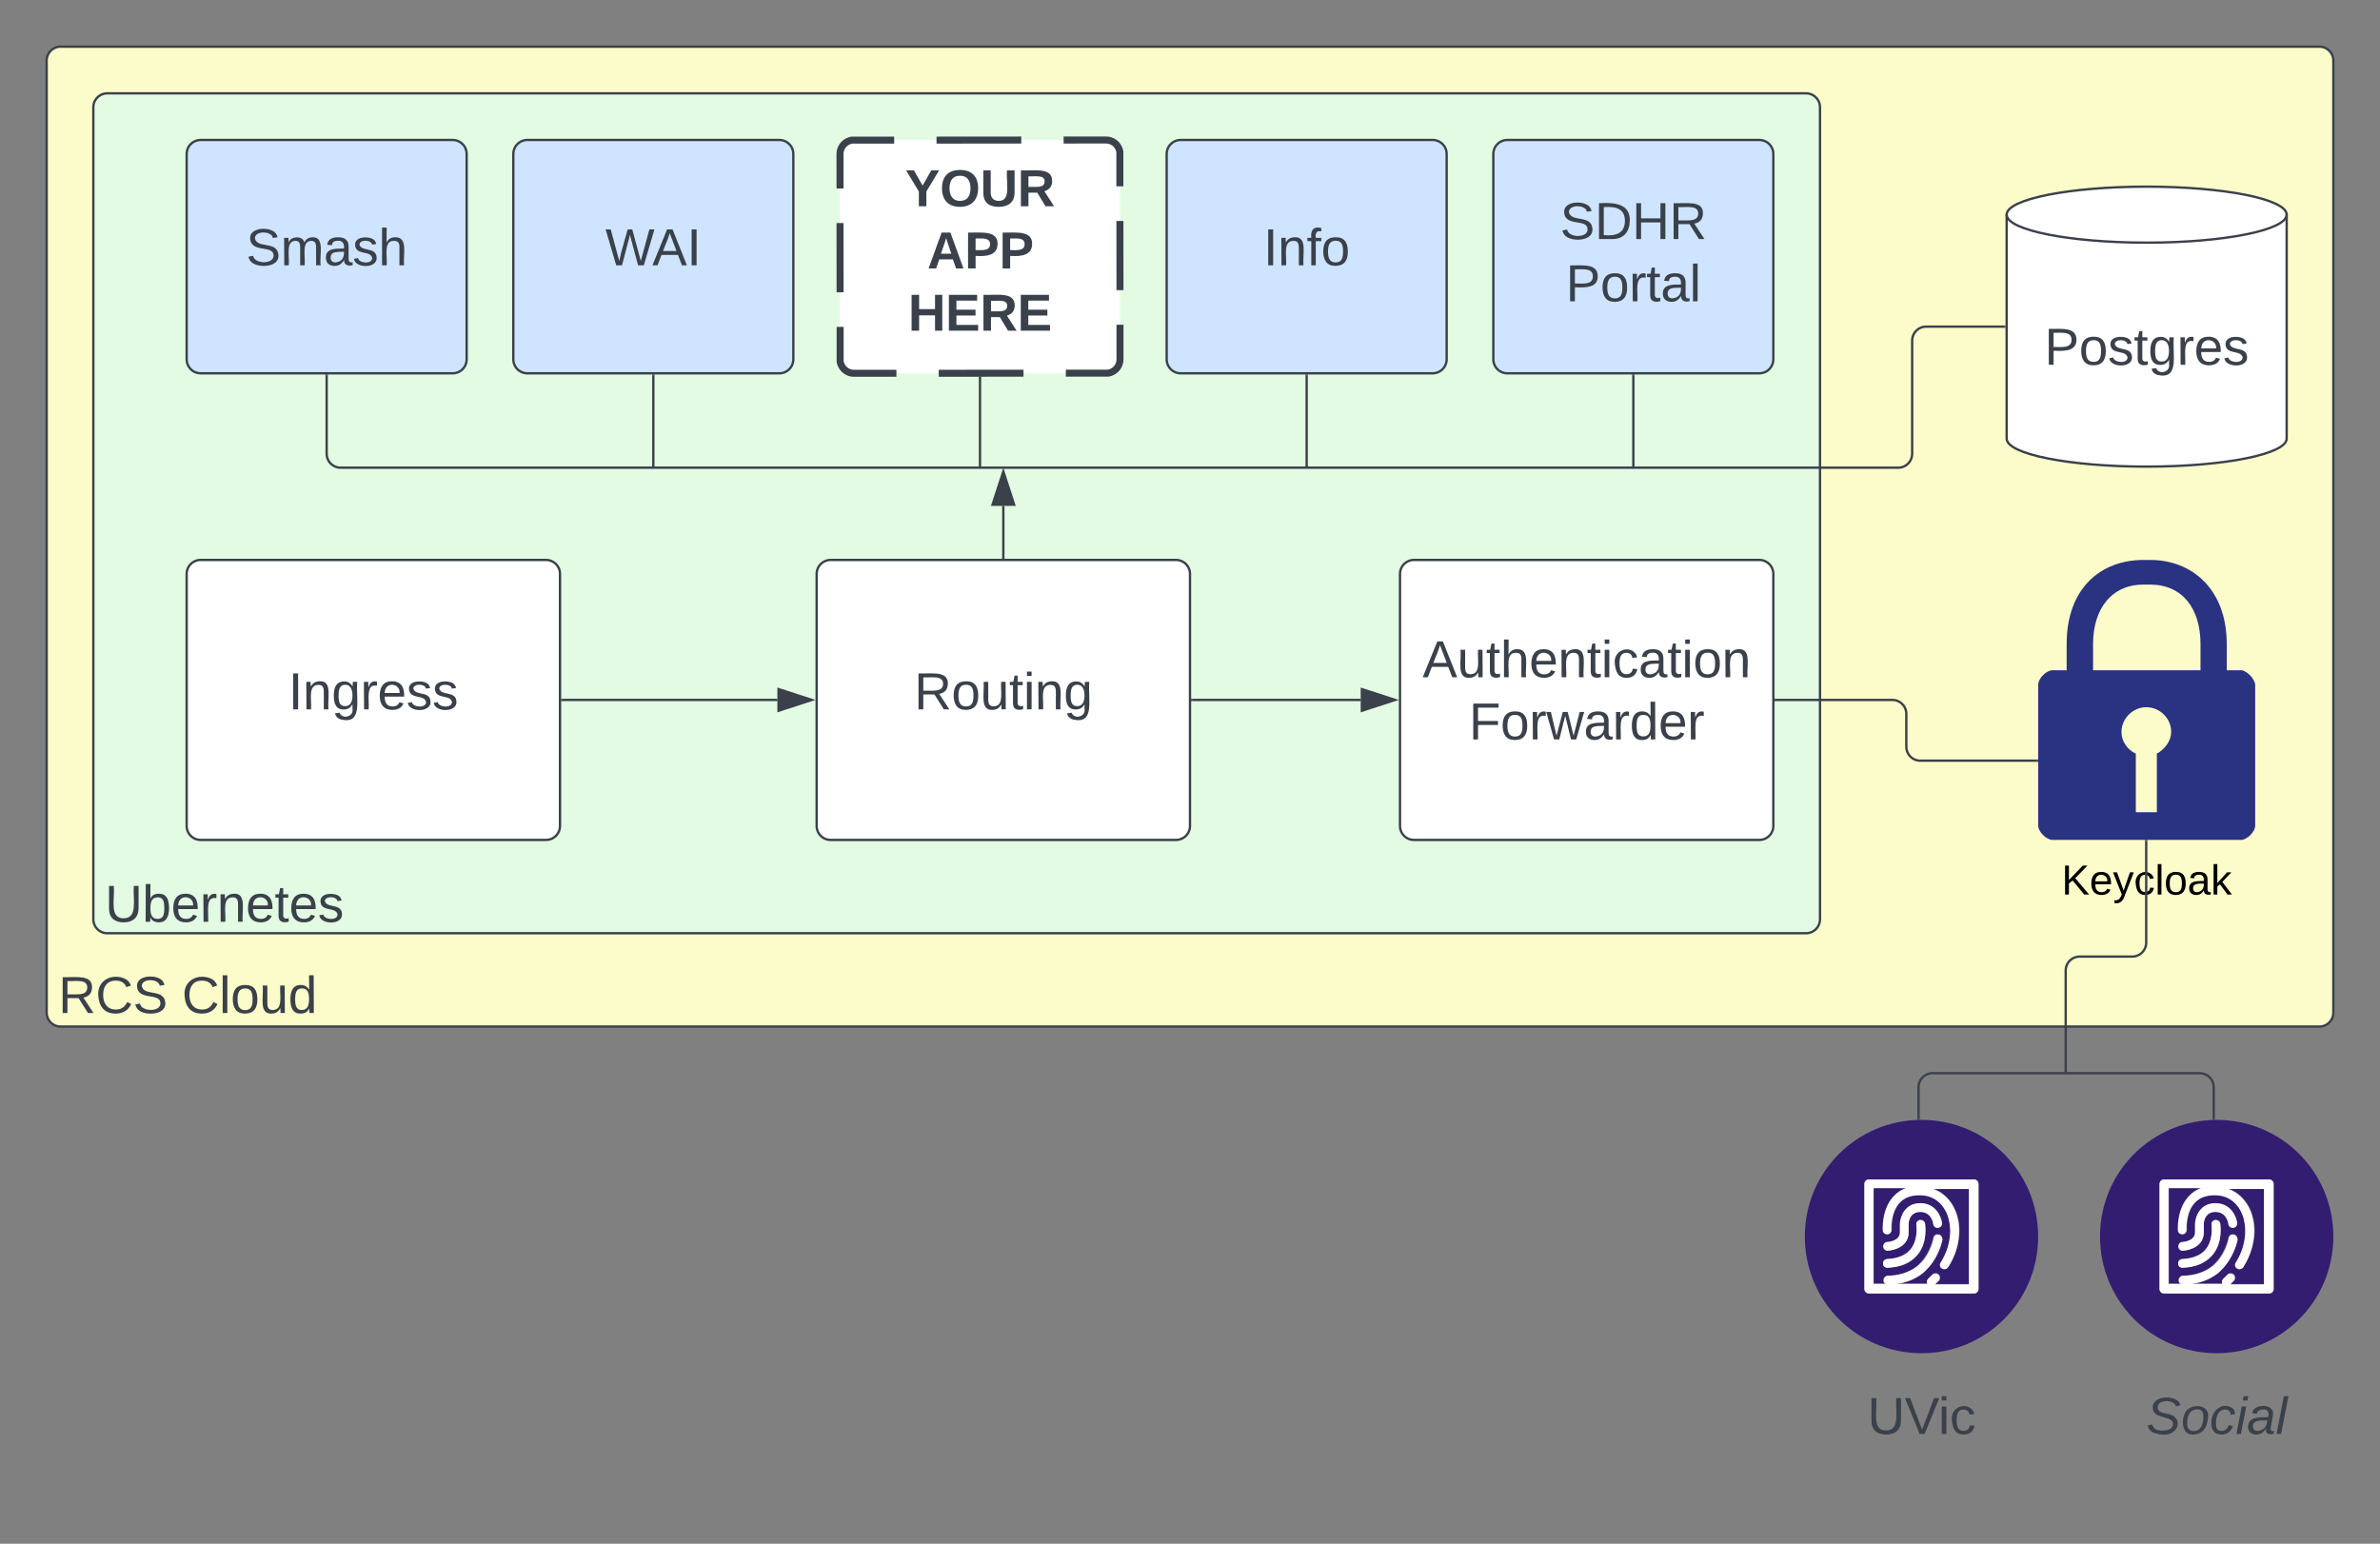 <?xml version="1.0" encoding="utf-8" ?>
<!DOCTYPE svg PUBLIC "-//W3C//DTD SVG 1.1//EN" "http://www.w3.org/Graphics/SVG/1.1/DTD/svg11.dtd">
<svg xmlns="http://www.w3.org/2000/svg" xmlns:xlink="http://www.w3.org/1999/xlink" xmlns:lucid="lucid" width="1020" height="661.67"><rect width="100%" height="100%" fill="#808080" stroke="none"/><g transform="translate(-220 -240)"><path d="M240 266a6 6 0 0 1 6-6h968a6 6 0 0 1 6 6v408a6 6 0 0 1-6 6H246a6 6 0 0 1-6-6z" stroke="#3a414a" fill="#fcfcca"/><use xlink:href="#a" transform="matrix(1,0,0,1,245,265) translate(0 409.194)"/><use xlink:href="#b" transform="matrix(1,0,0,1,245,265) translate(52.963 409.194)"/><path d="M260 286a6 6 0 0 1 6-6h728a6 6 0 0 1 6 6v348a6 6 0 0 1-6 6H266a6 6 0 0 1-6-6z" stroke="#3a414a" fill="#e3fae3"/><use xlink:href="#c" transform="matrix(1,0,0,1,265,285) translate(0 350.088)"/><path d="M300 306a6 6 0 0 1 6-6h108a6 6 0 0 1 6 6v88a6 6 0 0 1-6 6H306a6 6 0 0 1-6-6z" stroke="#3a414a" fill="#cfe4ff"/><use xlink:href="#d" transform="matrix(1,0,0,1,305,305) translate(20.463 48.715)"/><path d="M440 306a6 6 0 0 1 6-6h108a6 6 0 0 1 6 6v88a6 6 0 0 1-6 6H446a6 6 0 0 1-6-6z" stroke="#3a414a" fill="#cfe4ff"/><use xlink:href="#e" transform="matrix(1,0,0,1,445,305) translate(34.444 48.715)"/><path d="M580 306a6 6 0 0 1 6-6h108a6 6 0 0 1 6 6v88a6 6 0 0 1-6 6H586a6 6 0 0 1-6-6z" fill="#fff"/><path d="M621.37 300.05l36.32-.03m18.14 0L694 300l.94.07.9.22.88.35.8.5.72.6.6.72.5.8.37.88.23.9v14.83m.02 14.83l.03 29.65m0 14.83L700 394l-.07.94-.22.9-.35.88-.5.8-.6.72-.72.6-.8.5-.88.37-.9.23h-18.17m-18.15.02l-36.32.03m-18.14 0L586 400l-.94-.07-.9-.22-.88-.35-.8-.5-.72-.6-.6-.72-.5-.8-.37-.88-.23-.9V380.1m-.02-14.83l-.03-29.65m0-14.83L580 306l.07-.94.22-.9.35-.88.5-.8.6-.72.72-.6.8-.5.88-.37.9-.23h18.17" stroke="#3a414a" stroke-width="3" fill="none"/><use xlink:href="#f" transform="matrix(1,0,0,1,585,305) translate(22.963 23.403)"/><use xlink:href="#g" transform="matrix(1,0,0,1,585,305) translate(32.407 50.069)"/><use xlink:href="#h" transform="matrix(1,0,0,1,585,305) translate(24.198 76.736)"/><path d="M720 306a6 6 0 0 1 6-6h108a6 6 0 0 1 6 6v88a6 6 0 0 1-6 6H726a6 6 0 0 1-6-6z" stroke="#3a414a" fill="#cfe4ff"/><use xlink:href="#i" transform="matrix(1,0,0,1,725,305) translate(36.481 48.715)"/><path d="M860 306a6 6 0 0 1 6-6h108a6 6 0 0 1 6 6v88a6 6 0 0 1-6 6H866a6 6 0 0 1-6-6z" stroke="#3a414a" fill="#cfe4ff"/><use xlink:href="#j" transform="matrix(1,0,0,1,865,305) translate(23.611 37.465)"/><use xlink:href="#k" transform="matrix(1,0,0,1,865,305) translate(26.049 64.132)"/><path d="M1200 428c0 6.63-26.86 12-60 12s-60-5.37-60-12v-96c0-6.63 26.86-12 60-12s60 5.37 60 12z" stroke="#3a414a" fill="#fff"/><path d="M1200 332c0 6.63-26.86 12-60 12s-60-5.37-60-12" stroke="#3a414a" fill="none"/><use xlink:href="#l" transform="matrix(1,0,0,1,1085,349) translate(11.204 47.34)"/><path d="M360 400.96v33.5a6 6 0 0 0 6 6h667.5a6 6 0 0 0 6-6V386a6 6 0 0 1 6-6h33.5" stroke="#3a414a" fill="none"/><path d="M360.5 400.98h-1v-.52h1zM1079.5 380.5h-.5v-1h.5z" stroke="#3a414a" stroke-width=".05" fill="#3a414a"/><path d="M500 400.96v39" stroke="#3a414a" fill="none"/><path d="M500.5 400.98h-1v-.52h1z" stroke="#3a414a" stroke-width=".05" fill="#3a414a"/><path d="M500 439.95v.5M640 401.96v38" stroke="#3a414a" fill="none"/><path d="M640.5 401.98h-1v-.52h1z" stroke="#3a414a" stroke-width=".05" fill="#3a414a"/><path d="M640 439.95v.5M780 400.96v39" stroke="#3a414a" fill="none"/><path d="M780.5 400.98h-1v-.52h1z" stroke="#3a414a" stroke-width=".05" fill="#3a414a"/><path d="M780 439.95v.5" stroke="#3a414a" fill="none"/><path d="M820 486a6 6 0 0 1 6-6h148a6 6 0 0 1 6 6v108a6 6 0 0 1-6 6H826a6 6 0 0 1-6-6z" stroke="#3a414a" fill="#fff"/><use xlink:href="#m" transform="matrix(1,0,0,1,825,485) translate(4.691 45.278)"/><use xlink:href="#n" transform="matrix(1,0,0,1,825,485) translate(24.537 71.944)"/><path d="M300 486a6 6 0 0 1 6-6h148a6 6 0 0 1 6 6v108a6 6 0 0 1-6 6H306a6 6 0 0 1-6-6z" stroke="#3a414a" fill="#fff"/><use xlink:href="#o" transform="matrix(1,0,0,1,305,485) translate(38.611 59.028)"/><path d="M570 486a6 6 0 0 1 6-6h148a6 6 0 0 1 6 6v108a6 6 0 0 1-6 6H576a6 6 0 0 1-6-6z" stroke="#3a414a" fill="#fff"/><use xlink:href="#p" transform="matrix(1,0,0,1,575,485) translate(36.79 59.028)"/><path d="M980.96 540H1031a6 6 0 0 1 6 6v14.04a6 6 0 0 0 6 6h50" stroke="#3a414a" fill="none"/><path d="M980.98 540.5h-.52v-1h.52zM1093.5 566.54h-.5v-1h.5z" stroke="#3a414a" stroke-width=".05" fill="#3a414a"/><path d="M730.96 540h72.2" stroke="#3a414a" fill="none"/><path d="M730.98 540.5h-.52v-1h.52z" stroke="#3a414a" stroke-width=".05" fill="#3a414a"/><path d="M817.92 540l-14.27 4.64v-9.28z" stroke="#3a414a" fill="#3a414a"/><path d="M460.96 540h92.2" stroke="#3a414a" fill="none"/><path d="M460.98 540.5h-.52v-1h.52z" stroke="#3a414a" stroke-width=".05" fill="#3a414a"/><path d="M567.92 540l-14.27 4.64v-9.28z" stroke="#3a414a" fill="#3a414a"/><path d="M920 400.96v39" stroke="#3a414a" fill="none"/><path d="M920.5 400.98h-1v-.52h1z" stroke="#3a414a" stroke-width=".05" fill="#3a414a"/><path d="M920 439.95v.5M650 479.04v-22.2" stroke="#3a414a" fill="none"/><path d="M650.5 479.54h-1v-.52h1z" stroke="#3a414a" stroke-width=".05" fill="#3a414a"/><path d="M650 442.08l4.64 14.27h-9.28z" stroke="#3a414a" fill="#3a414a"/><path d="M1180.45 527.28h-6.14V516c0-23.76-15.15-36-32.8-36h-2.9c-18.03 0-32.9 11.88-32.9 36v11.28h-6.06c-2.6 0-6.13 3.48-6.13 6.12v60.48c0 2.64 3.54 6.12 6.14 6.12h80.72c2.6 0 6.13-3.48 6.13-6.12V533.4c-.3-2.64-3.82-6.12-6.05-6.12zm-36.08 35.76v25.08h-9.02v-25.08c-3.53-1.68-6.14-5.16-6.14-9.36 0-5.76 4.94-10.56 10.6-10.56 5.87 0 10.7 4.8 10.7 10.56 0 3.84-2.6 7.32-6.13 9.36zm18.7-35.76h-46.04V516c0-15.12 8-25.44 21.58-25.44h2.9c13.84 0 21.56 10.32 21.56 25.44v11.28z" stroke="#000" stroke-opacity="0" fill="#2a3282"/><use xlink:href="#q" transform="matrix(1,0,0,1,1063.508,609) translate(40.025 14.4)"/><path d="M1043.5 720c-27.7 0-50 22.3-50 50s22.3 50 50 50 50-22.3 50-50-22.3-50-50-50zm24.5 72.5c0 1.1-.9 2-2 2h-45c-1.1 0-2-.9-2-2v-45c0-1.1.9-2 2-2h45c1.1 0 2 .9 2 2v45z" stroke="#000" stroke-opacity="0" stroke-width="2.34" fill="#321d71"/><path d="M1048.67 749.47c6.78 2.5 9.82 8.9 10.52 12.67.36 1.08 2.5 10.52-4.12 20.87-.33.54-.86.92-1.6.92-.37 0-.7-.2-1.07-.38-.9-.53-1.06-1.78-.52-2.48 6.08-9.3 3.74-17.68 3.57-18.05v-.16c0-.37-2.13-10.72-12.5-10.72-3.57 0-6.6 1.08-8.58 3.23-4.1 4.27-3.58 11.6-3.58 11.6 0 1.07-.7 1.94-1.82 1.94-1.06 0-1.93-.7-1.93-1.8 0-.32-.53-8.9 4.65-14.44 1.4-1.6 3.2-2.65 5.34-3.56h-13.95v41.03H1046.17c-.37-.7-.37-1.58.37-2.1l1.77-1.8c.7-.74 1.97-.74 2.67 0 .74.7.74 1.95 0 2.66l-.33.36-1.1 1.07h14.67v-41.06H1048.68zm-19.85 22.8c.16 0 5.38-.32 5.38-4.08v-3.74c.17-3.06 2.14-8.78 8.76-8.78 6.4 0 8.92 5.55 9.3 8.4.15 1.08-.55 1.95-1.62 2.16-1.1.17-1.97-.54-2.17-1.62 0-.53-.87-5.17-5.5-5.17-4.66 0-5.03 4.47-5.03 5v3.74c0 5.86-5.9 7.7-8.96 7.85h-.16c-1.07 0-1.77-.7-1.77-1.78s.7-2 1.77-2zm-.16 7.34l1.97-.15c3.9-.54 6.78-2 8.55-4.48 3.04-4.1 2.13-9.8 2.13-9.97-.15-1.08.6-2 1.66-2.16 1.07-.16 1.93.54 2.14 1.62 0 .33 1.23 7.3-2.88 12.83-2.5 3.4-6.25 5.33-11.26 5.87l-1.98.2h-.16c-.9 0-1.77-.74-1.77-1.6-.2-1.08.54-2.16 1.6-2.16zm16.44 4.8c-.9.93-6.25 5.93-16.28 6.1-1.07 0-1.77-.9-1.77-1.78 0-1.08.87-1.78 1.77-2 8.96 0 13.4-4.62 13.6-4.96l.17-.2s4.1-3.56 5.87-11.06c.2-1.07 1.27-1.6 2.17-1.4 1.07.16 1.6 1.24 1.4 2.1-1.6 8.4-6.04 12.5-6.94 13.2z" stroke="#000" stroke-opacity="0" stroke-width="2.34" fill="#321d71"/><path d="M1028.9 776.1c.17 0 .17 0 0 0 3.2-.18 9.1-1.96 9.1-7.87v-3.76c0-.53.35-5.02 5-5.02s5.53 4.65 5.53 5.2c.17 1.07 1.08 1.78 2.14 1.62 1.08-.2 1.8-1.08 1.6-2.17-.34-2.85-2.84-8.4-9.26-8.4-6.62 0-8.58 5.73-8.76 8.77v3.76c0 3.75-5.17 4.12-5.34 4.12-1.1 0-1.8.9-1.8 1.95 0 .9.9 1.8 1.8 1.8z" stroke="#000" stroke-opacity="0" stroke-width="2.34" fill="#fff"/><path d="M1028.8 783.4h.2l1.96-.18c4.98-.54 8.73-2.67 11.23-5.9 4.08-5.5 2.83-12.45 2.83-12.82-.2-1.07-1.08-1.6-2.13-1.6-1.08.18-1.8 1.07-1.6 2.13 0 0 .9 5.72-2.15 10-1.8 2.5-4.63 3.92-8.56 4.45l-1.95.17c-1.08.18-1.8 1.1-1.62 2.15 0 .88.9 1.6 1.78 1.6z" stroke="#000" stroke-opacity="0" stroke-width="2.34" fill="#fff"/><path d="M1050.9 769.14c-1.06-.2-1.97.35-2.15 1.42-1.6 7.53-5.9 11.1-5.9 11.1l-.17.17c-.18.2-4.64 4.84-13.58 5-1.1 0-1.8.9-1.8 2 0 1.06.9 1.77 1.8 1.77 10 0 15.55-5.18 16.25-6.08.73-.7 5.2-4.84 7.16-13.05 0-1.08-.52-2.15-1.6-2.33z" stroke="#000" stroke-opacity="0" stroke-width="2.34" fill="#fff"/><path d="M1065.95 745.5h-45c-1.06 0-1.94.88-1.94 1.96v44.98c0 1.08.9 1.96 1.96 1.96h45c1.07 0 1.95-.88 1.95-1.96v-44.98c0-1.08-.87-1.96-1.95-1.96zm-1.95 45h-14.67l1.07-1.1.4-.33c.68-.73.68-2 0-2.7-.74-.72-2-.72-2.7 0 0 0-.34.35-1.8 1.77-.54.54-.7 1.42-.35 2.15h-23.03v-41.03h13.94c-2.16.68-3.92 1.95-5.38 3.57-5.14 5.52-4.6 14.08-4.6 14.42 0 1.08.88 1.8 1.96 1.8 1.07 0 1.76-.87 1.76-1.95 0 0-.54-7.32 3.57-11.62 1.95-2.1 4.84-3.18 8.55-3.18 10.37 0 12.52 10.32 12.52 10.7v.15c.2.4 2.3 8.76-3.57 18.05-.54.88-.34 1.95.54 2.5.35.2.7.33 1.1.33.52 0 1.2-.34 1.6-.88 6.6-10.36 4.45-19.8 4.1-20.88-.73-3.76-3.76-10.36-10.55-12.66h15.34v40.9z" stroke="#000" stroke-opacity="0" stroke-width="2.34" fill="#fff"/><path d="M993.5 824.33a6 6 0 0 1 6-6h88a6 6 0 0 1 6 6v51.34a6 6 0 0 1-6 6h-88a6 6 0 0 1-6-6z" stroke="#000" stroke-opacity="0" fill="#fff" fill-opacity="0"/><use xlink:href="#r" transform="matrix(1,0,0,1,998.508,823.333) translate(21.821 31.278)"/><path d="M1170 720c-27.7 0-50 22.3-50 50s22.3 50 50 50 50-22.3 50-50-22.3-50-50-50zm24.5 72.5c0 1.1-.9 2-2 2h-45c-1.1 0-2-.9-2-2v-45c0-1.1.9-2 2-2h45c1.1 0 2 .9 2 2v45z" stroke="#000" stroke-opacity="0" stroke-width="2.34" fill="#321d71"/><path d="M1175.16 749.47c6.8 2.5 9.83 8.9 10.53 12.67.36 1.08 2.5 10.52-4.12 20.87-.33.54-.87.92-1.6.92-.38 0-.7-.2-1.08-.38-.9-.53-1.06-1.78-.53-2.48 6.08-9.3 3.74-17.68 3.58-18.05v-.16c0-.37-2.14-10.72-12.5-10.72-3.57 0-6.62 1.08-8.6 3.23-4.1 4.27-3.56 11.6-3.56 11.6 0 1.07-.7 1.94-1.82 1.94-1.07 0-1.93-.7-1.93-1.8 0-.32-.54-8.9 4.64-14.44 1.4-1.6 3.2-2.65 5.33-3.56h-13.94v41.03H1172.66c-.37-.7-.37-1.58.37-2.1l1.76-1.8c.7-.74 1.97-.74 2.67 0 .74.7.74 1.95 0 2.66l-.33.36-1.1 1.07h14.66v-41.06H1175.16zm-19.85 22.8c.18 0 5.4-.32 5.4-4.08v-3.74c.16-3.06 2.13-8.78 8.75-8.78 6.4 0 8.92 5.55 9.3 8.4.15 1.08-.54 1.95-1.6 2.16-1.12.17-2-.54-2.2-1.62 0-.53-.85-5.17-5.5-5.17-4.64 0-5 4.47-5 5v3.74c0 5.86-5.93 7.7-8.97 7.85h-.17c-1.06 0-1.75-.7-1.75-1.78s.7-2 1.76-2zm-.15 7.34l1.97-.15c3.9-.54 6.78-2 8.55-4.48 3.04-4.1 2.14-9.8 2.14-9.97-.16-1.08.58-2 1.65-2.16 1.07-.16 1.93.54 2.14 1.62 0 .33 1.22 7.3-2.9 12.83-2.5 3.4-6.24 5.33-11.25 5.87l-1.97.2h-.17c-.9 0-1.75-.74-1.75-1.6-.2-1.08.53-2.16 1.6-2.16zm16.44 4.8c-.92.93-6.26 5.93-16.3 6.1-1.06 0-1.75-.9-1.75-1.78 0-1.08.86-1.78 1.76-2 8.97 0 13.4-4.62 13.62-4.96l.16-.2s4.1-3.56 5.88-11.06c.2-1.07 1.27-1.6 2.18-1.4 1.07.16 1.6 1.24 1.4 2.1-1.6 8.4-6.05 12.5-6.95 13.2z" stroke="#000" stroke-opacity="0" stroke-width="2.34" fill="#321d71"/><path d="M1155.4 776.1c.17 0 .17 0 0 0 3.2-.18 9.1-1.96 9.1-7.87v-3.76c0-.53.34-5.02 5-5.02 4.64 0 5.52 4.65 5.52 5.2.18 1.07 1.08 1.78 2.14 1.62 1.1-.2 1.8-1.08 1.6-2.17-.34-2.85-2.83-8.4-9.26-8.4-6.63 0-8.6 5.73-8.77 8.77v3.76c0 3.75-5.16 4.12-5.34 4.12-1.1 0-1.8.9-1.8 1.95 0 .9.88 1.8 1.8 1.8z" stroke="#000" stroke-opacity="0" stroke-width="2.34" fill="#fff"/><path d="M1155.3 783.4h.18l1.97-.18c5-.54 8.74-2.67 11.23-5.9 4.1-5.5 2.84-12.45 2.84-12.82-.18-1.07-1.08-1.6-2.13-1.6-1.1.18-1.8 1.07-1.6 2.13 0 0 .88 5.72-2.16 10-1.78 2.5-4.62 3.92-8.55 4.45l-1.96.17c-1.08.18-1.8 1.1-1.62 2.15 0 .88.9 1.6 1.78 1.6z" stroke="#000" stroke-opacity="0" stroke-width="2.34" fill="#fff"/><path d="M1177.4 769.14c-1.07-.2-1.98.35-2.15 1.42-1.62 7.53-5.9 11.1-5.9 11.1l-.18.17c-.17.2-4.63 4.84-13.58 5-1.1 0-1.8.9-1.8 2 0 1.06.88 1.77 1.8 1.77 10 0 15.54-5.18 16.24-6.08.73-.7 5.2-4.84 7.16-13.05 0-1.08-.53-2.15-1.6-2.33z" stroke="#000" stroke-opacity="0" stroke-width="2.34" fill="#fff"/><path d="M1192.44 745.5h-44.98c-1.08 0-1.96.88-1.96 1.96v44.98c0 1.08.88 1.96 1.96 1.96h44.98c1.08 0 1.96-.88 1.96-1.96v-44.98c0-1.08-.88-1.96-1.96-1.96zm-1.95 45h-14.67l1.06-1.1.38-.33c.7-.73.7-2 0-2.7-.73-.72-2-.72-2.68 0l-1.8 1.77c-.55.54-.7 1.42-.36 2.15h-23.03v-41.03h13.94c-2.14.68-3.9 1.95-5.37 3.57-5.13 5.52-4.6 14.08-4.6 14.42 0 1.08.88 1.8 1.96 1.8 1.07 0 1.76-.87 1.76-1.95 0 0-.55-7.32 3.56-11.62 1.95-2.1 4.84-3.18 8.56-3.18 10.36 0 12.5 10.32 12.5 10.7v.15c.2.4 2.3 8.76-3.55 18.05-.54.88-.35 1.95.53 2.5.35.2.7.33 1.08.33.54 0 1.22-.34 1.6-.88 6.6-10.36 4.46-19.8 4.12-20.88-.73-3.76-3.77-10.36-10.56-12.66h15.34v40.9z" stroke="#000" stroke-opacity="0" stroke-width="2.34" fill="#fff"/><path d="M1120 824.33a6 6 0 0 1 6-6h88a6 6 0 0 1 6 6v51.34a6 6 0 0 1-6 6h-88a6 6 0 0 1-6-6z" stroke="#000" stroke-opacity="0" fill="#fff" fill-opacity="0"/><use xlink:href="#s" transform="matrix(1,0,0,1,1125,823.333) translate(14.815 31.278)"/><path d="M1042.23 719.56V706a6 6 0 0 1 6-6h114.5a6 6 0 0 1 6 6v13.56" stroke="#3a414a" fill="none"/><path d="M1042.73 720.04l-1 .05v-.55h1zM1169.22 720.04l-1 .05v-.55h1z" stroke="#3a414a" stroke-width=".05" fill="#3a414a"/><path d="M1139.8 600.5V644a6 6 0 0 1-6 6h-22.5a6 6 0 0 0-6 6v43.5" stroke="#3a414a" fill="none"/><path d="M1140.3 600.5h-1v-.5h1z" stroke="#3a414a" stroke-width=".05" fill="#3a414a"/><path d="M1105.3 699.5v.5" stroke="#3a414a" fill="none"/><defs><path fill="#3a414a" d="M233-177c-1 41-23 64-60 70L243 0h-38l-65-103H63V0H30v-248c88 3 205-21 203 71zM63-129c60-2 137 13 137-47 0-61-80-42-137-45v92" id="t"/><path fill="#3a414a" d="M212-179c-10-28-35-45-73-45-59 0-87 40-87 99 0 60 29 101 89 101 43 0 62-24 78-52l27 14C228-24 195 4 139 4 59 4 22-46 18-125c-6-104 99-153 187-111 19 9 31 26 39 46" id="u"/><path fill="#3a414a" d="M185-189c-5-48-123-54-124 2 14 75 158 14 163 119 3 78-121 87-175 55-17-10-28-26-33-46l33-7c5 56 141 63 141-1 0-78-155-14-162-118-5-82 145-84 179-34 5 7 8 16 11 25" id="v"/><g id="a"><use transform="matrix(0.062,0,0,0.062,0,0)" xlink:href="#t"/><use transform="matrix(0.062,0,0,0.062,15.988,0)" xlink:href="#u"/><use transform="matrix(0.062,0,0,0.062,31.975,0)" xlink:href="#v"/></g><path fill="#3a414a" d="M24 0v-261h32V0H24" id="w"/><path fill="#3a414a" d="M100-194c62-1 85 37 85 99 1 63-27 99-86 99S16-35 15-95c0-66 28-99 85-99zM99-20c44 1 53-31 53-75 0-43-8-75-51-75s-53 32-53 75 10 74 51 75" id="x"/><path fill="#3a414a" d="M84 4C-5 8 30-112 23-190h32v120c0 31 7 50 39 49 72-2 45-101 50-169h31l1 190h-30c-1-10 1-25-2-33-11 22-28 36-60 37" id="y"/><path fill="#3a414a" d="M85-194c31 0 48 13 60 33l-1-100h32l1 261h-30c-2-10 0-23-3-31C134-8 116 4 85 4 32 4 16-35 15-94c0-66 23-100 70-100zm9 24c-40 0-46 34-46 75 0 40 6 74 45 74 42 0 51-32 51-76 0-42-9-74-50-73" id="z"/><g id="b"><use transform="matrix(0.062,0,0,0.062,0,0)" xlink:href="#u"/><use transform="matrix(0.062,0,0,0.062,15.988,0)" xlink:href="#w"/><use transform="matrix(0.062,0,0,0.062,20.864,0)" xlink:href="#x"/><use transform="matrix(0.062,0,0,0.062,33.21,0)" xlink:href="#y"/><use transform="matrix(0.062,0,0,0.062,45.556,0)" xlink:href="#z"/></g><path fill="#3a414a" d="M232-93c-1 65-40 97-104 97C67 4 28-28 28-90v-158h33c8 89-33 224 67 224 102 0 64-133 71-224h33v155" id="A"/><path fill="#3a414a" d="M115-194c53 0 69 39 70 98 0 66-23 100-70 100C84 3 66-7 56-30L54 0H23l1-261h32v101c10-23 28-34 59-34zm-8 174c40 0 45-34 45-75 0-40-5-75-45-74-42 0-51 32-51 76 0 43 10 73 51 73" id="B"/><path fill="#3a414a" d="M100-194c63 0 86 42 84 106H49c0 40 14 67 53 68 26 1 43-12 49-29l28 8c-11 28-37 45-77 45C44 4 14-33 15-96c1-61 26-98 85-98zm52 81c6-60-76-77-97-28-3 7-6 17-6 28h103" id="C"/><path fill="#3a414a" d="M114-163C36-179 61-72 57 0H25l-1-190h30c1 12-1 29 2 39 6-27 23-49 58-41v29" id="D"/><path fill="#3a414a" d="M117-194c89-4 53 116 60 194h-32v-121c0-31-8-49-39-48C34-167 62-67 57 0H25l-1-190h30c1 10-1 24 2 32 11-22 29-35 61-36" id="E"/><path fill="#3a414a" d="M59-47c-2 24 18 29 38 22v24C64 9 27 4 27-40v-127H5v-23h24l9-43h21v43h35v23H59v120" id="F"/><path fill="#3a414a" d="M135-143c-3-34-86-38-87 0 15 53 115 12 119 90S17 21 10-45l28-5c4 36 97 45 98 0-10-56-113-15-118-90-4-57 82-63 122-42 12 7 21 19 24 35" id="G"/><g id="c"><use transform="matrix(0.062,0,0,0.062,0,0)" xlink:href="#A"/><use transform="matrix(0.062,0,0,0.062,15.988,0)" xlink:href="#B"/><use transform="matrix(0.062,0,0,0.062,28.333,0)" xlink:href="#C"/><use transform="matrix(0.062,0,0,0.062,40.679,0)" xlink:href="#D"/><use transform="matrix(0.062,0,0,0.062,48.025,0)" xlink:href="#E"/><use transform="matrix(0.062,0,0,0.062,60.37,0)" xlink:href="#C"/><use transform="matrix(0.062,0,0,0.062,72.716,0)" xlink:href="#F"/><use transform="matrix(0.062,0,0,0.062,78.889,0)" xlink:href="#C"/><use transform="matrix(0.062,0,0,0.062,91.235,0)" xlink:href="#G"/></g><path fill="#3a414a" d="M210-169c-67 3-38 105-44 169h-31v-121c0-29-5-50-35-48C34-165 62-65 56 0H25l-1-190h30c1 10-1 24 2 32 10-44 99-50 107 0 11-21 27-35 58-36 85-2 47 119 55 194h-31v-121c0-29-5-49-35-48" id="H"/><path fill="#3a414a" d="M141-36C126-15 110 5 73 4 37 3 15-17 15-53c-1-64 63-63 125-63 3-35-9-54-41-54-24 1-41 7-42 31l-33-3c5-37 33-52 76-52 45 0 72 20 72 64v82c-1 20 7 32 28 27v20c-31 9-61-2-59-35zM48-53c0 20 12 33 32 33 41-3 63-29 60-74-43 2-92-5-92 41" id="I"/><path fill="#3a414a" d="M106-169C34-169 62-67 57 0H25v-261h32l-1 103c12-21 28-36 61-36 89 0 53 116 60 194h-32v-121c2-32-8-49-39-48" id="J"/><g id="d"><use transform="matrix(0.062,0,0,0.062,0,0)" xlink:href="#v"/><use transform="matrix(0.062,0,0,0.062,14.815,0)" xlink:href="#H"/><use transform="matrix(0.062,0,0,0.062,33.272,0)" xlink:href="#I"/><use transform="matrix(0.062,0,0,0.062,45.617,0)" xlink:href="#G"/><use transform="matrix(0.062,0,0,0.062,56.728,0)" xlink:href="#J"/></g><path fill="#3a414a" d="M266 0h-40l-56-210L115 0H75L2-248h35L96-30l15-64 43-154h32l59 218 59-218h35" id="K"/><path fill="#3a414a" d="M205 0l-28-72H64L36 0H1l101-248h38L239 0h-34zm-38-99l-47-123c-12 45-31 82-46 123h93" id="L"/><path fill="#3a414a" d="M33 0v-248h34V0H33" id="M"/><g id="e"><use transform="matrix(0.062,0,0,0.062,0,0)" xlink:href="#K"/><use transform="matrix(0.062,0,0,0.062,20.123,0)" xlink:href="#L"/><use transform="matrix(0.062,0,0,0.062,34.938,0)" xlink:href="#M"/></g><path fill="#3a414a" d="M146-102V0H94v-102L6-248h54l60 105 60-105h54" id="N"/><path fill="#3a414a" d="M140-251c80 0 125 45 125 126S219 4 139 4C58 4 15-44 15-125s44-126 125-126zm-1 214c52 0 73-35 73-88 0-50-21-86-72-86-52 0-73 35-73 86s22 88 72 88" id="O"/><path fill="#3a414a" d="M238-95c0 69-44 99-111 99C63 4 22-25 22-93v-155h51v151c-1 38 19 59 55 60 90 1 49-130 58-211h52v153" id="P"/><path fill="#3a414a" d="M240-174c0 40-23 61-54 70L253 0h-59l-57-94H76V0H24v-248c93 4 217-23 216 74zM76-134c48-2 112 12 112-38 0-48-66-32-112-35v73" id="Q"/><g id="f"><use transform="matrix(0.062,0,0,0.062,0,0)" xlink:href="#N"/><use transform="matrix(0.062,0,0,0.062,14.815,0)" xlink:href="#O"/><use transform="matrix(0.062,0,0,0.062,32.099,0)" xlink:href="#P"/><use transform="matrix(0.062,0,0,0.062,48.086,0)" xlink:href="#Q"/></g><path fill="#3a414a" d="M199 0l-22-63H83L61 0H9l90-248h61L250 0h-51zm-33-102l-36-108c-10 38-24 72-36 108h72" id="R"/><path fill="#3a414a" d="M24-248c93 1 206-16 204 79-1 75-69 88-152 82V0H24v-248zm52 121c47 0 100 7 100-41 0-47-54-39-100-39v80" id="S"/><g id="g"><use transform="matrix(0.062,0,0,0.062,0,0)" xlink:href="#R"/><use transform="matrix(0.062,0,0,0.062,15.988,0)" xlink:href="#S"/><use transform="matrix(0.062,0,0,0.062,30.802,0)" xlink:href="#S"/></g><path fill="#3a414a" d="M186 0v-106H76V0H24v-248h52v99h110v-99h50V0h-50" id="T"/><path fill="#3a414a" d="M24 0v-248h195v40H76v63h132v40H76v65h150V0H24" id="U"/><g id="h"><use transform="matrix(0.062,0,0,0.062,0,0)" xlink:href="#T"/><use transform="matrix(0.062,0,0,0.062,15.988,0)" xlink:href="#U"/><use transform="matrix(0.062,0,0,0.062,30.802,0)" xlink:href="#Q"/><use transform="matrix(0.062,0,0,0.062,46.79,0)" xlink:href="#U"/></g><path fill="#3a414a" d="M101-234c-31-9-42 10-38 44h38v23H63V0H32v-167H5v-23h27c-7-52 17-82 69-68v24" id="V"/><g id="i"><use transform="matrix(0.062,0,0,0.062,0,0)" xlink:href="#M"/><use transform="matrix(0.062,0,0,0.062,6.173,0)" xlink:href="#E"/><use transform="matrix(0.062,0,0,0.062,18.519,0)" xlink:href="#V"/><use transform="matrix(0.062,0,0,0.062,24.691,0)" xlink:href="#x"/></g><path fill="#3a414a" d="M30-248c118-7 216 8 213 122C240-48 200 0 122 0H30v-248zM63-27c89 8 146-16 146-99s-60-101-146-95v194" id="W"/><path fill="#3a414a" d="M197 0v-115H63V0H30v-248h33v105h134v-105h34V0h-34" id="X"/><g id="j"><use transform="matrix(0.062,0,0,0.062,0,0)" xlink:href="#v"/><use transform="matrix(0.062,0,0,0.062,14.815,0)" xlink:href="#W"/><use transform="matrix(0.062,0,0,0.062,30.802,0)" xlink:href="#X"/><use transform="matrix(0.062,0,0,0.062,46.79,0)" xlink:href="#t"/></g><path fill="#3a414a" d="M30-248c87 1 191-15 191 75 0 78-77 80-158 76V0H30v-248zm33 125c57 0 124 11 124-50 0-59-68-47-124-48v98" id="Y"/><g id="k"><use transform="matrix(0.062,0,0,0.062,0,0)" xlink:href="#Y"/><use transform="matrix(0.062,0,0,0.062,14.815,0)" xlink:href="#x"/><use transform="matrix(0.062,0,0,0.062,27.16,0)" xlink:href="#D"/><use transform="matrix(0.062,0,0,0.062,34.506,0)" xlink:href="#F"/><use transform="matrix(0.062,0,0,0.062,40.679,0)" xlink:href="#I"/><use transform="matrix(0.062,0,0,0.062,53.025,0)" xlink:href="#w"/></g><path fill="#3a414a" d="M177-190C167-65 218 103 67 71c-23-6-38-20-44-43l32-5c15 47 100 32 89-28v-30C133-14 115 1 83 1 29 1 15-40 15-95c0-56 16-97 71-98 29-1 48 16 59 35 1-10 0-23 2-32h30zM94-22c36 0 50-32 50-73 0-42-14-75-50-75-39 0-46 34-46 75s6 73 46 73" id="Z"/><g id="l"><use transform="matrix(0.062,0,0,0.062,0,0)" xlink:href="#Y"/><use transform="matrix(0.062,0,0,0.062,14.815,0)" xlink:href="#x"/><use transform="matrix(0.062,0,0,0.062,27.16,0)" xlink:href="#G"/><use transform="matrix(0.062,0,0,0.062,38.272,0)" xlink:href="#F"/><use transform="matrix(0.062,0,0,0.062,44.444,0)" xlink:href="#Z"/><use transform="matrix(0.062,0,0,0.062,56.79,0)" xlink:href="#D"/><use transform="matrix(0.062,0,0,0.062,64.136,0)" xlink:href="#C"/><use transform="matrix(0.062,0,0,0.062,76.481,0)" xlink:href="#G"/></g><path fill="#3a414a" d="M24-231v-30h32v30H24zM24 0v-190h32V0H24" id="aa"/><path fill="#3a414a" d="M96-169c-40 0-48 33-48 73s9 75 48 75c24 0 41-14 43-38l32 2c-6 37-31 61-74 61-59 0-76-41-82-99-10-93 101-131 147-64 4 7 5 14 7 22l-32 3c-4-21-16-35-41-35" id="ab"/><g id="m"><use transform="matrix(0.062,0,0,0.062,0,0)" xlink:href="#L"/><use transform="matrix(0.062,0,0,0.062,14.815,0)" xlink:href="#y"/><use transform="matrix(0.062,0,0,0.062,27.16,0)" xlink:href="#F"/><use transform="matrix(0.062,0,0,0.062,33.333,0)" xlink:href="#J"/><use transform="matrix(0.062,0,0,0.062,45.679,0)" xlink:href="#C"/><use transform="matrix(0.062,0,0,0.062,58.025,0)" xlink:href="#E"/><use transform="matrix(0.062,0,0,0.062,70.37,0)" xlink:href="#F"/><use transform="matrix(0.062,0,0,0.062,76.543,0)" xlink:href="#aa"/><use transform="matrix(0.062,0,0,0.062,81.42,0)" xlink:href="#ab"/><use transform="matrix(0.062,0,0,0.062,92.531,0)" xlink:href="#I"/><use transform="matrix(0.062,0,0,0.062,104.877,0)" xlink:href="#F"/><use transform="matrix(0.062,0,0,0.062,111.049,0)" xlink:href="#aa"/><use transform="matrix(0.062,0,0,0.062,115.926,0)" xlink:href="#x"/><use transform="matrix(0.062,0,0,0.062,128.272,0)" xlink:href="#E"/></g><path fill="#3a414a" d="M63-220v92h138v28H63V0H30v-248h175v28H63" id="ac"/><path fill="#3a414a" d="M206 0h-36l-40-164L89 0H53L-1-190h32L70-26l43-164h34l41 164 42-164h31" id="ad"/><g id="n"><use transform="matrix(0.062,0,0,0.062,0,0)" xlink:href="#ac"/><use transform="matrix(0.062,0,0,0.062,13.519,0)" xlink:href="#x"/><use transform="matrix(0.062,0,0,0.062,25.864,0)" xlink:href="#D"/><use transform="matrix(0.062,0,0,0.062,33.21,0)" xlink:href="#ad"/><use transform="matrix(0.062,0,0,0.062,49.198,0)" xlink:href="#I"/><use transform="matrix(0.062,0,0,0.062,61.543,0)" xlink:href="#D"/><use transform="matrix(0.062,0,0,0.062,68.889,0)" xlink:href="#z"/><use transform="matrix(0.062,0,0,0.062,81.235,0)" xlink:href="#C"/><use transform="matrix(0.062,0,0,0.062,93.58,0)" xlink:href="#D"/></g><g id="o"><use transform="matrix(0.062,0,0,0.062,0,0)" xlink:href="#M"/><use transform="matrix(0.062,0,0,0.062,6.173,0)" xlink:href="#E"/><use transform="matrix(0.062,0,0,0.062,18.519,0)" xlink:href="#Z"/><use transform="matrix(0.062,0,0,0.062,30.864,0)" xlink:href="#D"/><use transform="matrix(0.062,0,0,0.062,38.21,0)" xlink:href="#C"/><use transform="matrix(0.062,0,0,0.062,50.556,0)" xlink:href="#G"/><use transform="matrix(0.062,0,0,0.062,61.667,0)" xlink:href="#G"/></g><g id="p"><use transform="matrix(0.062,0,0,0.062,0,0)" xlink:href="#t"/><use transform="matrix(0.062,0,0,0.062,15.988,0)" xlink:href="#x"/><use transform="matrix(0.062,0,0,0.062,28.333,0)" xlink:href="#y"/><use transform="matrix(0.062,0,0,0.062,40.679,0)" xlink:href="#F"/><use transform="matrix(0.062,0,0,0.062,46.852,0)" xlink:href="#aa"/><use transform="matrix(0.062,0,0,0.062,51.728,0)" xlink:href="#E"/><use transform="matrix(0.062,0,0,0.062,64.074,0)" xlink:href="#Z"/></g><path d="M194 0L95-120 63-95V0H30v-248h33v124l119-124h40L117-140 236 0h-42" id="ae"/><path d="M100-194c63 0 86 42 84 106H49c0 40 14 67 53 68 26 1 43-12 49-29l28 8c-11 28-37 45-77 45C44 4 14-33 15-96c1-61 26-98 85-98zm52 81c6-60-76-77-97-28-3 7-6 17-6 28h103" id="af"/><path d="M179-190L93 31C79 59 56 82 12 73V49c39 6 53-20 64-50L1-190h34L92-34l54-156h33" id="ag"/><path d="M96-169c-40 0-48 33-48 73s9 75 48 75c24 0 41-14 43-38l32 2c-6 37-31 61-74 61-59 0-76-41-82-99-10-93 101-131 147-64 4 7 5 14 7 22l-32 3c-4-21-16-35-41-35" id="ah"/><path d="M24 0v-261h32V0H24" id="ai"/><path d="M100-194c62-1 85 37 85 99 1 63-27 99-86 99S16-35 15-95c0-66 28-99 85-99zM99-20c44 1 53-31 53-75 0-43-8-75-51-75s-53 32-53 75 10 74 51 75" id="aj"/><path d="M141-36C126-15 110 5 73 4 37 3 15-17 15-53c-1-64 63-63 125-63 3-35-9-54-41-54-24 1-41 7-42 31l-33-3c5-37 33-52 76-52 45 0 72 20 72 64v82c-1 20 7 32 28 27v20c-31 9-61-2-59-35zM48-53c0 20 12 33 32 33 41-3 63-29 60-74-43 2-92-5-92 41" id="ak"/><path d="M143 0L79-87 56-68V0H24v-261h32v163l83-92h37l-77 82L181 0h-38" id="al"/><g id="q"><use transform="matrix(0.05,0,0,0.05,0,0)" xlink:href="#ae"/><use transform="matrix(0.05,0,0,0.05,12,0)" xlink:href="#af"/><use transform="matrix(0.05,0,0,0.05,22,0)" xlink:href="#ag"/><use transform="matrix(0.05,0,0,0.05,31,0)" xlink:href="#ah"/><use transform="matrix(0.05,0,0,0.05,40,0)" xlink:href="#ai"/><use transform="matrix(0.05,0,0,0.05,43.95,0)" xlink:href="#aj"/><use transform="matrix(0.05,0,0,0.05,53.95,0)" xlink:href="#ak"/><use transform="matrix(0.05,0,0,0.05,63.95,0)" xlink:href="#al"/></g><path fill="#3a414a" d="M137 0h-34L2-248h35l83 218 83-218h36" id="am"/><g id="r"><use transform="matrix(0.062,0,0,0.062,0,0)" xlink:href="#A"/><use transform="matrix(0.062,0,0,0.062,15.988,0)" xlink:href="#am"/><use transform="matrix(0.062,0,0,0.062,30.37,0)" xlink:href="#aa"/><use transform="matrix(0.062,0,0,0.062,35.247,0)" xlink:href="#ab"/></g><path fill="#3a414a" d="M194-120c59 52 2 134-86 124-53-6-90-18-98-63l31-7c8 30 29 43 70 43 46 0 84-17 71-62-32-43-135-20-137-98-3-89 178-90 191-16l-30 9c-8-48-127-53-127 5 0 53 81 35 115 65" id="an"/><path fill="#3a414a" d="M30-147c31-64 166-65 159 27C183-49 158 1 86 4 9 8 1-88 30-147zM88-20c53 0 68-48 68-100 0-31-11-51-44-50-52 1-68 46-68 97 0 32 13 53 44 53" id="ao"/><path fill="#3a414a" d="M44-68c0 29 11 47 38 47 30 0 42-19 51-41l28 9C148-21 126 4 82 4 31 4 10-29 12-85c3-77 74-140 146-93 12 8 15 23 18 40l-31 5c-1-22-13-36-36-36-52 0-65 49-65 101" id="ap"/><path fill="#3a414a" d="M50-231l6-30h32l-6 30H50zM6 0l37-190h31L37 0H6" id="aq"/><path fill="#3a414a" d="M165-48c-4 18 1 34 23 27l-3 20c-29 8-62 0-52-35h-2C116-14 99 4 63 4 30 4 8-16 8-49c0-68 71-67 138-67 10-26 0-56-31-54-26 1-42 9-47 31l-32-5c8-67 160-71 144 15-5 28-9 54-15 81zM42-50c3 52 80 24 89-6 7-12 7-24 11-38-47 1-103-4-100 44" id="ar"/><path fill="#3a414a" d="M6 0l50-261h32L37 0H6" id="as"/><g id="s"><use transform="matrix(0.062,0,0,0.062,0,0)" xlink:href="#an"/><use transform="matrix(0.062,0,0,0.062,14.815,0)" xlink:href="#ao"/><use transform="matrix(0.062,0,0,0.062,27.16,0)" xlink:href="#ap"/><use transform="matrix(0.062,0,0,0.062,38.272,0)" xlink:href="#aq"/><use transform="matrix(0.062,0,0,0.062,43.148,0)" xlink:href="#ar"/><use transform="matrix(0.062,0,0,0.062,55.494,0)" xlink:href="#as"/></g></defs></g></svg>